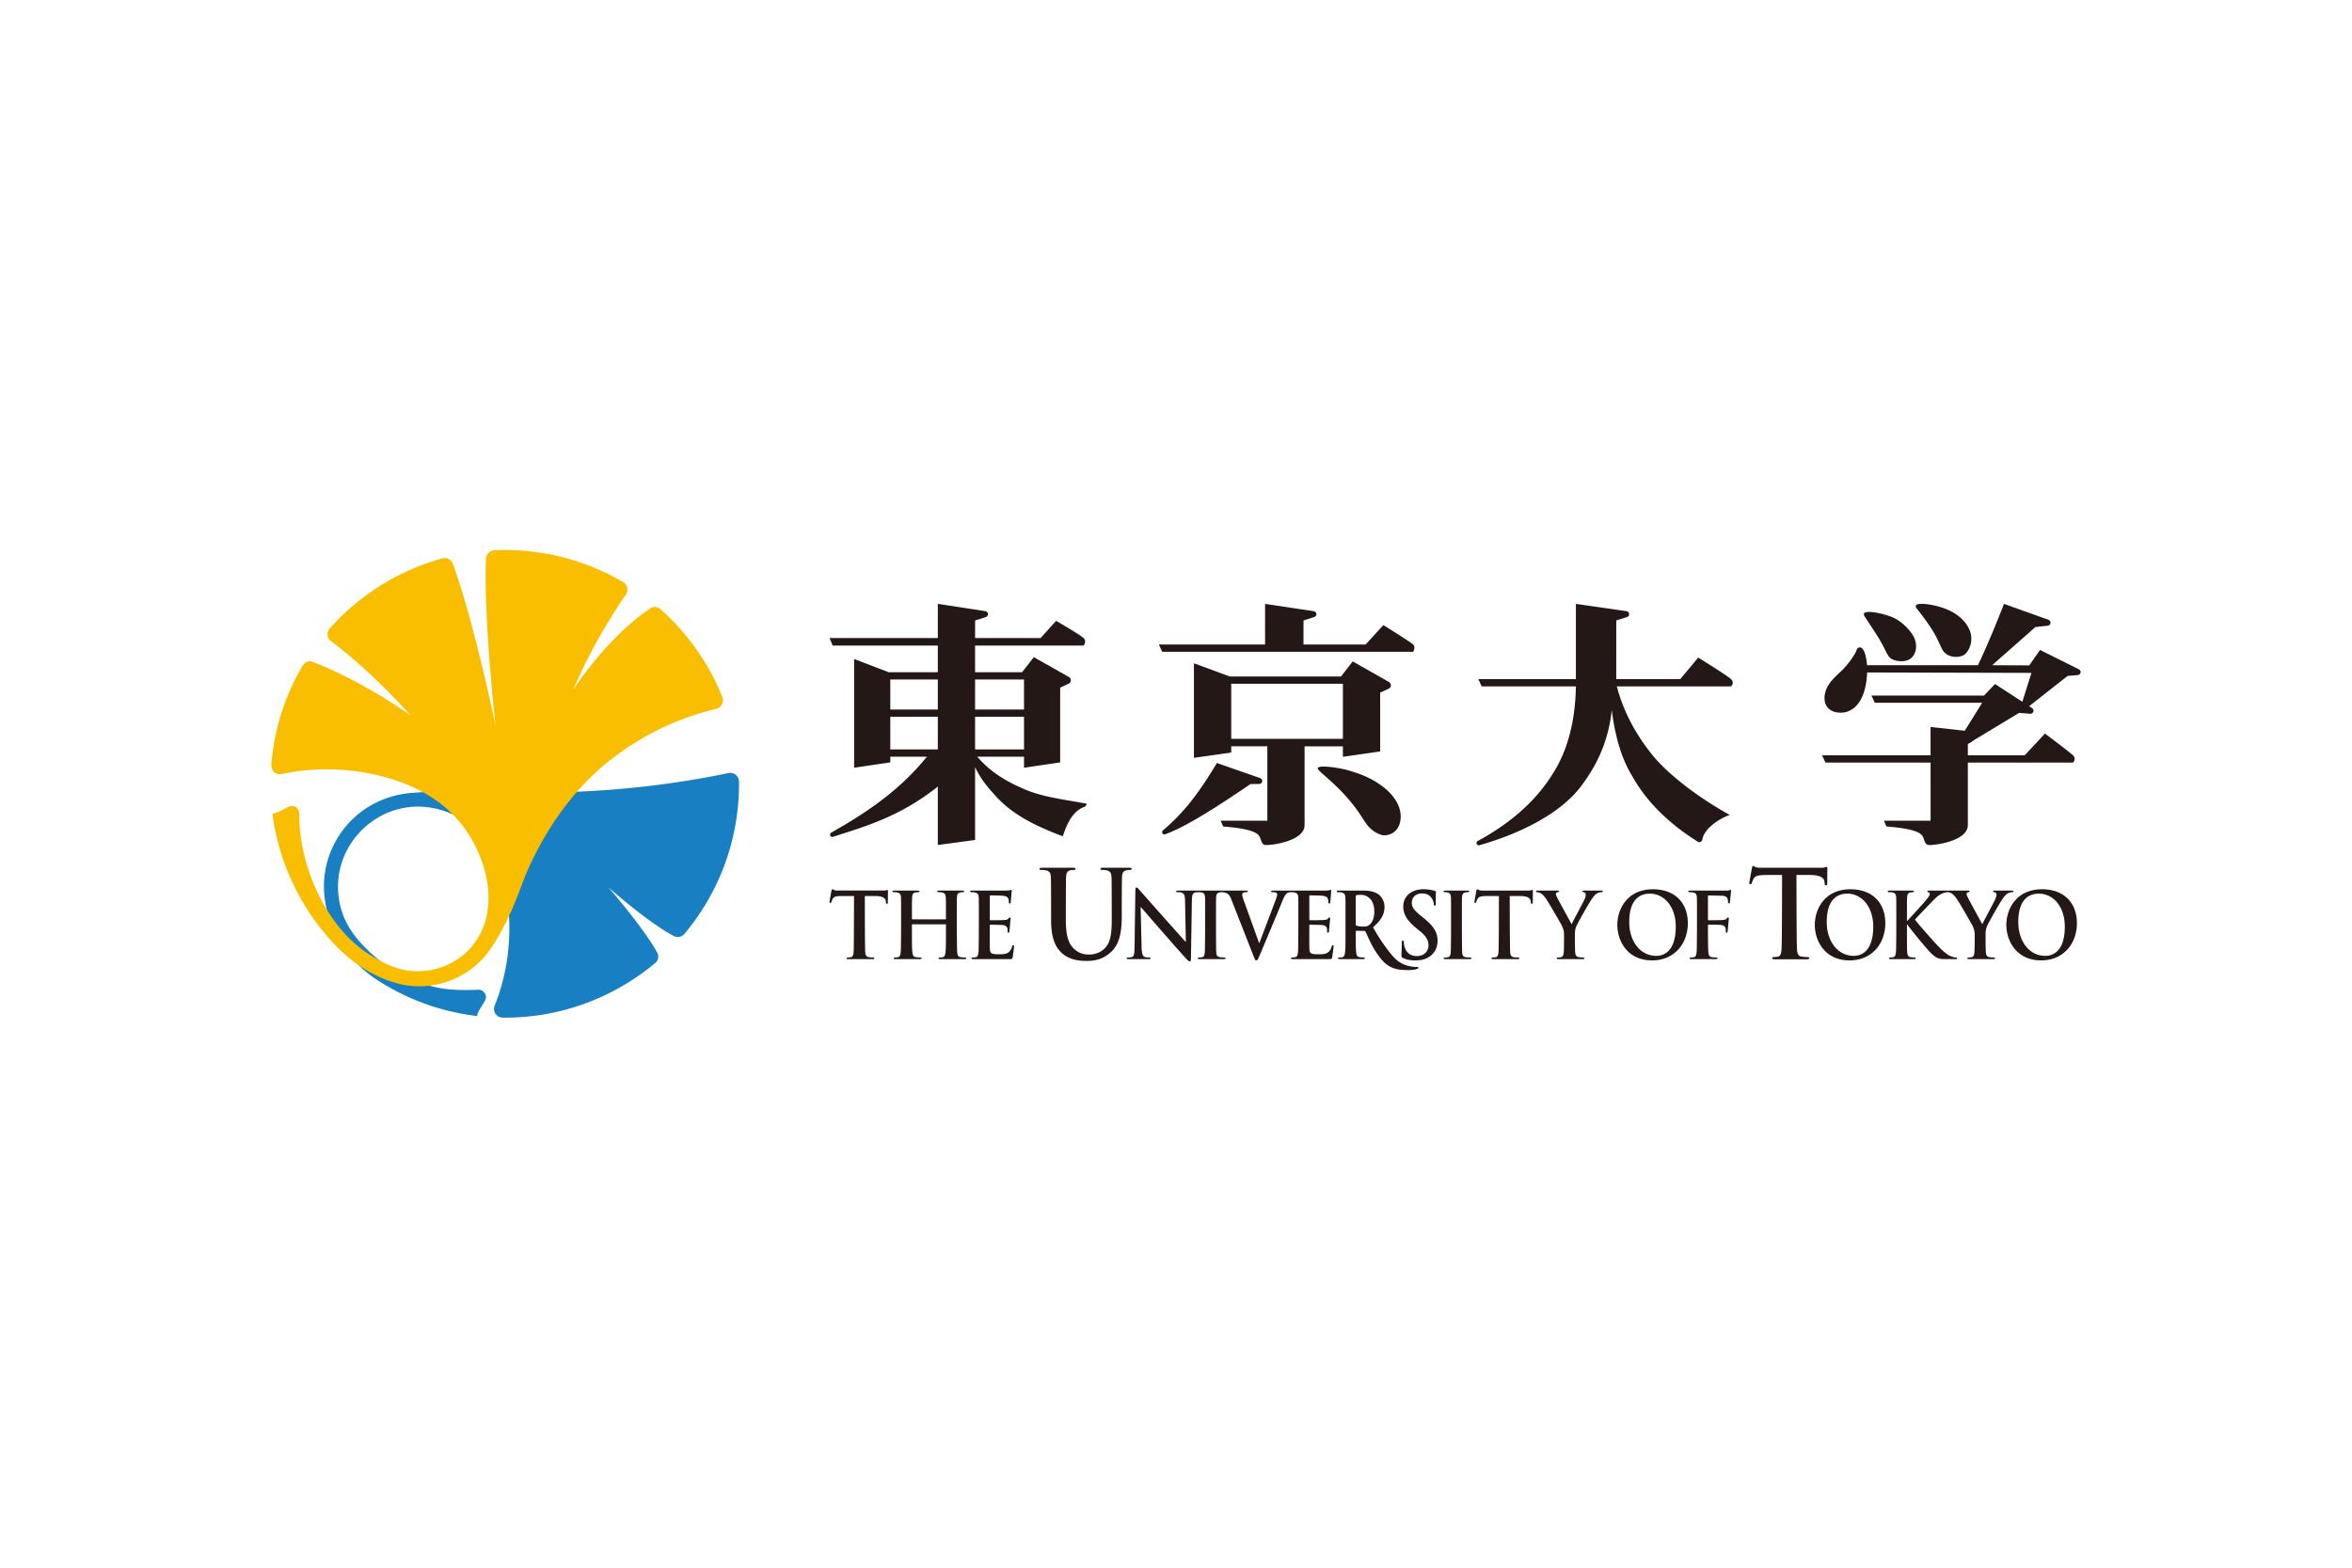 <svg xmlns="http://www.w3.org/2000/svg" height="800" width="1200" viewBox="-150.028 -64.641 1300.244 387.844"><path d="M258.503 128.077c-.02-2.635-2.205-4.878-4.87-4.878-.382 0-.758.074-1.133.167-42.904 8.87-87.648 12.425-133.462 9.905-14.116-.783-28 0-41.67 1.05a43.225 43.225 0 00-3.09.333c-10.956 1.5-21.432 6.362-29.55 14.292-7.21 7.055-12.312 16.145-14.484 26.018-2.611 11.873-.768 24.139 4.269 35.12 4.87 10.663 12.69 19.937 22.396 26.6a129.421 129.421 0 0034.276 16.276c7.667 2.3 14.495 3.727 22.559 4.727.108-3.051 4.71-7.813 4.874-10.105.162-2.294-1.572-4.313-3.857-4.461-12.562.476-21.776.167-33.566-4.22-12.1-4.527-23.047-11.998-31.694-21.563-4.16-4.611-7.608-9.664-9.832-15.468a44.748 44.748 0 01-2.763-18.228c1.175-20.771 17.34-38.354 37.968-41.316 11.407-1.633 23.219 1.3 32.524 8.104a44.413 44.413 0 0112.048 13.25c3.449 5.862 6.333 12.066 8.343 18.569 4.173 13.55 4.549 28.367 2.765 42.35a114.74 114.74 0 01-3.724 17.578c-.954 3.259-2.117 6.503-3.398 9.655a5.06 5.06 0 00-.366 1.87c0 2.65 2.117 4.768 4.723 4.845.326 0 .888.016 1.222.016 31.744 0 60.798-11.424 83.315-30.345.017-.008.058-.058.075-.066a4.664 4.664 0 001.456-3.411c0-.99-.342-1.858-.795-2.65-8.443-14.651-26.822-35.686-26.822-35.686s20.8 18.617 35.717 26.773c.806.424 1.686.773 2.683.773 1.333 0 2.547-.516 3.413-1.41a.491.491 0 00.154-.156c18.924-22.48 30.307-51.48 30.307-83.125-.001-.391-.011-.783-.011-1.183" fill="#187FC3"></path><path d="M24.565 187.286c-5.112-11.356-8.271-23.62-9.038-36.004-.088-1.685-.064-3.936-.072-5.611a4.192 4.192 0 00-4.19-4.202c-2.321 0-7.25 4.235-10.697 4.235 3.523 27.349 15.904 53.18 35.02 73.06 9.353 9.749 20.938 17.294 34.097 20.862 11.298 3.068 23.3 1.675 33.736-3.585 4.995-2.535 9.589-5.928 13.396-10.058 4.064-4.368 7.187-9.695 10.083-14.884 3.04-5.501 5.679-11.196 8.068-17.024 2.518-6.17 4.619-12.533 7.404-18.644 10.535-22.981 25.374-44.002 45.423-59.646a152.634 152.634 0 0131.864-19.118 147.709 147.709 0 0117.77-6.571c2.885-.86 5.832-1.66 8.768-2.36 2.629-.816 4.089-3.602 3.202-6.17-7.342-18.585-19.141-35.313-34.024-48.612-.101-.1-.188-.191-.288-.284-.855-.741-1.968-1.226-3.202-1.226-1.335 0-2.452.793-3.47 1.509-23.896 16.569-41.495 44.242-41.495 44.242s9.314-23.655 29.184-52.83c.505-.7.725-1.585.725-2.501a4.793 4.793 0 00-2.534-4.254C182 10.464 168.575 5.278 154.58 2.502A129.46 129.46 0 00123.56.126c-.024-.017-.066-.017-.087-.017-.058 0-.1.017-.158.017-2.598.074-4.586 2.217-4.69 4.819-1.322 33.97 5.336 92.372 5.336 92.372s-11.864-57.55-23.555-89.486c-.701-1.936-2.434-3.395-4.594-3.395-.334 0-.668.034-.963.083-.037.026-.071.049-.113.049-.838.209-1.671.45-2.51.693-19.537 5.795-37.605 16.243-52.377 30.243-2.542 2.41-4.97 4.944-7.333 7.579-.05.049-.121.125-.164.15-.8.892-1.305 2.027-1.305 3.31 0 1.317.472 2.686 1.45 3.436 25.525 19.379 44.349 41.45 44.349 41.45S52.674 73.604 23.944 62.28c-.821-.308-1.597-.725-2.518-.725-1.676 0-3.135.85-4.015 2.135-.017.018-.026.042-.042.066C13.22 70.843 9.685 78.28 6.942 86.003A129.705 129.705 0 00.138 116.51c-.263 2.652-.434 5.37 2.288 6.855 1.076.599 2.272.692 3.458.458a96.5 96.5 0 015.303-1.001 122.705 122.705 0 0120.716-1.56c13.892.135 27.724 2.66 40.712 7.496 11.985 4.494 22.942 11.507 31.246 21.346 15.627 18.562 24.003 50.438 5.97 70.218-8.266 9.07-20.44 13.492-32.627 12.407-6.266-.594-11.815-2.776-17.29-5.736-4.994-2.71-9.735-5.828-13.974-9.59-9.255-8.237-16.334-18.902-21.375-30.118" fill="#F9BE00"></path><path d="M578.438 120.73c0-2.11 11.857-.45 17.396 1.226 4.443 1.369 11.539 3.41 19 9.164 4.253 3.294 9.463 9.13 9.463 16.133 0 6.964-4.2 10.509-9.336 10.509-2.786-.375-5.654-2.043-8.171-4.578-2.535-2.52-4.504-7.604-11.843-16.02-8.304-9.505-16.51-15.024-16.51-16.434m-7.869-68.49l.017-13.307 5.852-1.851-.008-.033c.702-.193 1.262-.801 1.262-1.601 0-.81-.635-1.477-1.436-1.602v-.042l-26.918-4.036V52.24h-58.73l1.863 4.019h138.682s1.668-2.435 0-4.02c-1.667-1.601-16.424-10.73-16.424-10.73l-9.808 10.73zm-24.005 73.868l.014-.023-23.871-8.33c-8.821 14.608-16.985 26.397-29.843 37.28l.017.016a1.182 1.182 0 00-.466.934c0 .709.58 1.277 1.263 1.277.163 0 .313-.052.442-.11v.019c.017-.018.024-.018.05-.018v-.01c11.34-4.118 27.738-14.55 47.149-27.766l4.754-.024c.915 0 1.682-.734 1.682-1.66-.001-.758-.508-1.368-1.191-1.585m260.361-54.723c-2.185-2.092-18.128-11.907-18.128-11.907l-9.948 11.907H743.47l.017-32.452 5.863-1.851-.012-.033c.728-.193 1.269-.801 1.269-1.601 0-.81-.651-1.477-1.434-1.602v-.042l-28.001-4.036v41.617h-53.946l1.866 4.028h52.08c-.322 19.877-4.935 35.346-11.755 46.619-8.488 14.218-21.497 27.399-42.426 38.799 0 0-.017 0-.017.025-.083.05-.158.084-.225.125h.007c-.317.258-.532.599-.532 1.025 0 .699.558 1.249 1.259 1.249.116 0 .242-.033.359-.048l.015.015c25.24-7.237 45.52-18.652 56.002-32.42 8.97-11.78 15.293-25.097 17.144-42.35 1.885 15.319 5.75 27.644 11.48 36.839 7.314 13.125 19.452 25.616 35.963 35.905.118.083.217.15.34.218a1.55 1.55 0 001.551-.192c.368-.241.636-.71.719-1.151 1.093-6.104 9.047-11.406 15.14-13.6-19.511-10.85-35.428-23.838-43.165-33.645-9.308-11.723-15.808-24.206-19.226-37.413h63.118s2.17-1.936 0-4.028m73.527-36.306c-.167.318-.135.86.243 1.452 1.734 2.786 6.245 9.348 8.78 13.708 3.102 5.36 3.4 7.363 5.328 9.314 1.71 1.684 7.57 3.042 11.124.633 3.567-2.436 3.976-7.404 2.493-11.158-1.476-3.768-6.89-9.79-12.774-12.065-5.888-2.257-14.176-3.76-15.194-1.884m28.903-4.669c-.327.35-.485.967-.02 1.567 1.936 2.502 5.939 7.505 9.033 12.542 3.958 6.37 4.478 10.02 6.645 12.207 3.419 3.369 9.473 2.709 11.498.667 2.91-2.894 3.937-7.913 2.818-11.666-1.76-5.92-7.194-10.931-14.876-13.6-6.803-2.36-13.814-2.992-15.098-1.716m-30.886 23.464c3.228.542 5.326 12.99 2.125 24.08-2.642 9.106-8.903 13.208-15.85 11.666-5.388-1.208-7.205-5.987-5.536-11.54 1.449-4.828 5.9-8.506 9.07-11.564 3.234-3.145 7.096-8.464 7.973-10.982.333-.943.915-1.877 2.218-1.66m59.378 63.645v34.596c0 8.34-16.354 10.998-21.297 10.998-2.562 0-2.46-2.46-3.585-4.645-.952-1.818-3.88-4.354-20.122-5.603l-1.385-3.201h25.799l-.017-32.145h-58.116l-1.852-4.027h59.968V97.826l24.68 2.719c2.362 1.207-.515 5.126-4.073 6.62v6.328h31.458l11.173-12s13.359 9.98 15.486 12c2.102 2.018 0 4.027 0 4.027h-58.117z" fill="#231815"></path><path d="M1000.188 67.474c0-.65-.374-1.192-.934-1.484h.015l-.091-.067-21.43-10.674-5.944 8.532-20.53-.092 23.899-21.096 6.703-.76c.937 0 1.669-.758 1.669-1.675 0-.708-.425-1.3-1.036-1.55l-24.671-8.84c-3.878 9.865-8.681 21.864-14.417 33.922H880.5l-.15 4.002 92.654.242-6.153 19.528 2.519.735 23.64-18.595 5.694-.45v-.042a1.65 1.65 0 001.484-1.636" fill="#231815"></path><path d="M973.39 87.46v-.016l-20.521-13.366-6.044 6.37h-62.271l1.842 4.019h59.353l-11.396 18.335c1.884.392.265 3.779 3.493 4.362l28.34-17.12 6.054.469v-.034c.082 0 .15.034.217.034a1.668 1.668 0 00.933-3.052m-559.411 43.751c-10.077-4.452-17.982-10.098-23.723-16.935h25.82v6.103l19.983-2.968V76.104l4.595-2.143a2.09 2.09 0 001.305-1.942c0-.792-.464-1.484-1.118-1.843l-19.348-10.948-6.483 8.33h-25.99V52.84H449s1.93-2.32 0-4.17c-1.95-1.867-15.196-9.521-15.196-9.521l-8.555 9.522h-36.23l.018-9.74 5.873-1.85-.016-.033c.718-.193 1.255-.801 1.255-1.601 0-.81-.613-1.477-1.426-1.602l.016-.042-26.311-4.036v18.904h-59.84l1.718 4.169h58.122v14.716h-27.211l-19.053-7.295v60.118l19.99-2.968v-3.135l20.246-.016c-15.642 19.318-34.128 31.317-52.89 42.006h.018c-.4.217-.68.643-.68 1.119 0 .69.57 1.258 1.256 1.258.125 0 .254-.05.367-.075l.008.009c16.989-5.536 36.72-10.857 57.95-27.791v32.326l20.593-2.8v-40.267c3.1 6.563 6.669 10.74 10.697 15.19 8.994 10.392 21.534 16.963 37.802 23.04 2.63-8.162 6.137-14.45 12.328-16.384l1.01-1.585c-13.025-2.524-25.422-3.61-36.88-9.095m-45.552-20.962h-26.274V92.18h26.274zm0-22.064h-26.274v-16.6h26.274zm20.592-16.61h27.049V88.18h-27.05zm0 20.605h27.049v18.069h-27.05zm228.718-19.26v-.018L597.78 61.588l-6.483 8.346H529.85l-19.836-7.304v52.273l20.613-2.952v-3.426h19.96v41.14h-25.8l1.385 3.202c16.244 1.249 19.18 3.784 20.12 5.603 1.146 2.186 1.036 4.645 3.597 4.645 4.925 0 21.285-2.658 21.285-10.998v-43.591h21.188v5.786l20.597-2.962V78.864l4.604-2.16a2.096 2.096 0 001.309-1.95c-.001-.793-.452-1.468-1.136-1.834m-25.374 31.45h-61.735V73.929h61.735zm-219.729 99.85c.146 0 .275-.1.275-.331v-1.068c0-7.62 0-9.021-.078-10.622-.092-1.71-.484-2.493-2.055-2.852-.384-.11-1.197-.148-1.866-.148-.52 0-.816-.11-.816-.468 0-.326.35-.435 1.014-.435h12.878c.676 0 1.004.108 1.004.435 0 .358-.28.468-.85.468-.404 0-.82.039-1.384.148-1.297.25-1.676 1.102-1.776 2.852-.087 1.6-.087 28.033.155 30.192.134 1.4.417 2.503 1.85 2.719.685.093 1.727.192 2.428.192.537 0 .775.142.775.392 0 .356-.376.5-.955.5h-13.416c-.672 0-.998-.144-.998-.5 0-.25.196-.392.759-.392.718 0 1.297-.1 1.718-.192.947-.216 1.193-1.317 1.372-2.768.24-2.11.24-6.063.24-10.683v-4.402c0-.217-.127-.31-.274-.31h-18.227c-.138 0-.3.033-.3.31v4.402c0 4.62 0 8.572.267 10.73.125 1.402.417 2.504 1.843 2.72.684.093 1.726.192 2.427.192.546 0 .792.142.792.392 0 .356-.401.5-.971.5h-13.466c-.61 0-.938-.144-.938-.5 0-.25.179-.392.742-.392.726 0 1.296-.1 1.722-.192.959-.216 1.205-1.317 1.392-2.768.25-2.11.25-28.543.146-30.144-.104-1.71-.471-2.493-2.068-2.852-.366-.11-1.192-.148-1.86-.148-.513 0-.794-.11-.794-.468 0-.326.333-.435 1.007-.435h12.879c.67 0 1.006.108 1.006.435 0 .358-.29.468-.865.468-.391 0-.808.039-1.38.148-1.291.25-1.684 1.102-1.767 2.852-.113 1.6-.113 3.003-.113 10.622v1.068c0 .232.163.332.3.332h18.226zm58.294-23.303c-.138-2.276-.642-3.344-2.731-3.803-.513-.15-1.597-.225-2.493-.225-.692 0-1.088-.125-1.088-.594 0-.466.455-.607 1.4-.607h17.11c.968 0 1.418.142 1.418.607 0 .469-.383.594-1.021.594-.71 0-1.076.074-1.856.225-1.705.316-2.225 1.483-2.347 3.803-.13 2.126-.13 23.545-.13 23.545 0 9.69 1.847 13.768 4.97 16.427 2.852 2.478 5.783 2.77 7.959 2.77 2.793 0 6.225-.96 8.775-3.62 3.495-3.685 3.682-9.696 3.682-16.584 0 0 0-20.412-.113-22.538-.133-2.276-.646-3.344-2.747-3.803-.514-.15-1.597-.225-2.29-.225-.7 0-1.083-.125-1.083-.594 0-.466.453-.607 1.342-.607h14.563c.897 0 1.35.142 1.35.607 0 .469-.391.594-1.142.594-.708 0-1.113.074-1.854.225-1.726.316-2.227 1.483-2.355 3.803-.138 2.126-.138 21.328-.138 21.328 0 7.439-.684 15.318-6.046 20.13-4.515 4.075-9.101 4.818-13.216 4.818-3.373 0-9.493-.2-14.142-4.618-3.235-3.085-5.648-8.03-5.648-17.721 0 0 0-21.811-.13-23.937M652.1 192.198c-.101-1.71-.576-2.56-1.617-2.793-.535-.168-1.145-.207-1.737-.207-.474 0-.756-.11-.756-.502 0-.292.384-.4 1.157-.4h12.025c.617 0 1.016.108 1.016.4 0 .393-.316.502-.8.502-.466 0-.833.039-1.417.148-1.284.25-1.658 1.102-1.77 2.852-.1 1.6-.1 28.29.11 30.435.142 1.35.46 2.26 1.89 2.477.686.093 1.712.192 2.454.192.503 0 .768.142.768.392 0 .356-.4.5-.918.5h-13.456c-.616 0-.968-.144-.968-.5 0-.25.19-.392.766-.392.718 0 1.285-.1 1.718-.192.959-.216 1.25-1.076 1.392-2.518.243-2.103.243-28.793.143-30.394m62.519 21.012c0-2.7-.482-3.801-1.1-5.263-.317-.798-6.74-11.847-8.407-14.43-1.182-1.862-2.375-3.112-3.3-3.672-.618-.35-1.434-.647-2.003-.647-.366 0-.716-.11-.716-.468 0-.285.35-.435.919-.435h11.105c.492 0 .718.149.718.435 0 .308-.335.358-1.051.558a.926.926 0 00-.67.9c0 .426.252 1.017.583 1.708.67 1.502 7.356 13.577 8.107 15.003.482-1.22 6.503-12.234 7.17-13.811.468-1.073.65-1.941.65-2.6 0-.492-.183-1.06-1-1.252-.428-.091-.852-.2-.852-.507 0-.326.235-.435.819-.435h9.587c.518 0 .852.108.852.4 0 .342-.384.502-.9.502-.468 0-1.393.207-2.102.59-1.001.51-1.527 1.108-2.578 2.477-1.56 2-8.244 13.784-9.11 15.95-.727 1.785-.727 3.345-.727 4.996 0 0 0 7.02.158 9.13.1 1.45.515 2.553 1.94 2.769.687.093 1.728.192 2.397.192.516 0 .768.142.768.392 0 .356-.386.5-1.003.5h-13.265c-.676 0-1.053-.076-1.053-.5 0-.25.228-.392.759-.392.669 0 1.235-.1 1.668-.192.968-.216 1.384-1.317 1.485-2.768.152-2.11.152-9.13.152-9.13m29.451-5.953c0-8.59 5.388-19.686 19.694-19.686 11.892 0 19.28 7.278 19.28 18.77 0 11.506-7.64 20.562-19.757 20.562-13.681-.001-19.216-10.792-19.216-19.646m32.303.959c0-11.24-6.556-18.22-14.377-18.22-5.486 0-11.34 3.219-11.34 15.685 0 10.43 5.854 18.712 15.026 18.712 3.336 0 10.69-1.693 10.69-16.177m76.869-.959c0-8.59 5.379-19.686 19.703-19.686 11.882 0 19.278 7.278 19.278 18.77 0 11.506-7.637 20.562-19.754 20.562-13.698-.001-19.227-10.792-19.227-19.646m32.295.959c0-11.24-6.537-18.22-14.357-18.22-5.487 0-11.341 3.219-11.341 15.685 0 10.43 5.86 18.712 15.026 18.712 3.344 0 10.672-1.693 10.672-16.177m41.318-19.018c.557 0 1.358.298 1.99.647.902.56 2.1 1.81 3.287 3.672 1.683 2.583 8.069 13.632 8.402 14.43.626 1.462 1.102 2.563 1.102 5.264 0 0 0 7.02-.15 9.13-.092 1.45-.516 2.553-1.477 2.769a7.735 7.735 0 01-1.668.192c-.524 0-.766.142-.766.392 0 .424.386.5 1.06.5h13.274c.599 0 .993-.144.993-.5 0-.25-.26-.392-.777-.392-.667 0-1.718-.1-2.366-.192-1.454-.216-1.877-1.317-1.96-2.768-.16-2.11-.16-9.131-.16-9.131 0-1.651 0-3.211.718-4.995.868-2.167 7.555-13.951 9.123-15.951 1.05-1.368 1.584-1.967 2.585-2.476.716-.384 1.608-.591 2.103-.591.516 0 .897-.16.897-.502 0-.292-.333-.4-.867-.4h-9.588c-.585 0-.815.108-.815.435 0 .308.424.416.849.507.818.193 1.033.76 1.033 1.252 0 .658-.215 1.526-.683 2.6-.67 1.576-6.688 12.592-7.156 13.81-.766-1.425-7.453-13.5-8.104-15.002-.352-.691-.574-1.282-.574-1.708 0-.4.223-.783.657-.9.702-.2 1.035-.25 1.035-.558 0-.285-.217-.435-.718-.435h-21.888c-.525 0-.766.108-.766.435 0 .308.19.416.606.507.484.109.684.468.684 1.009 0 .844-1.05 2.11-2.384 3.753-1.385 1.718-8.337 9.18-9.98 11.04h-.226v-2.22c0-7.618 0-9.02.083-10.621.1-1.75.484-2.602 1.786-2.852.556-.11.849-.148 1.324-.148.375 0 .659-.11.659-.468 0-.326-.326-.435-1.001-.435h-12.455c-.71 0-1.052.108-1.052.435 0 .358.3.468.818.468.666 0 1.466.039 1.875.148 1.55.358 1.943 1.143 2.025 2.852.11 1.6.11 28.033-.141 30.144-.192 1.45-.416 2.552-1.373 2.768a7.979 7.979 0 01-1.721.192c-.558 0-.766.142-.766.392 0 .356.333.5.969.5h12.873c.516 0 .916-.144.916-.5 0-.25-.25-.392-.625-.392-.626 0-1.678-.1-2.325-.192-1.22-.216-1.644-1.317-1.734-2.72-.135-2.158-.135-6.11-.135-10.73v-4.568h.226l.526.766c1.007 1.443 10.388 13.017 12.507 14.993 2.05 1.909 3.342 3.01 5.91 3.268 1.009.077 1.862.077 3.295.077h4.16c.907 0 1.158-.145 1.158-.501 0-.284-.298-.392-.635-.392-.573 0-1.533-.151-2.976-.743-2.56-1.067-4.702-3.32-6.804-5.428-1.858-1.844-11.232-12.432-12.95-14.792 1.627-1.81 8.84-9.33 10.323-10.821 2.053-2.146 3.67-3.163 5.154-3.78.903-.336 2.104-.543 2.78-.543" fill="#231815"></path><path d="M959.13 207.257c0-8.59 5.396-19.686 19.72-19.686 11.9 0 19.287 7.278 19.287 18.77 0 11.506-7.646 20.562-19.762 20.562-13.71-.001-19.244-10.792-19.244-19.646m32.319.959c0-11.24-6.537-18.22-14.376-18.22-5.486 0-11.348 3.219-11.348 15.685 0 10.43 5.879 18.712 15.033 18.712 3.346 0 10.69-1.693 10.69-16.177m-358.977 22.313c-4.254-.284-8.14-1.535-11.467-4.854-3.201-3.208-8.764-11.055-11.964-17.117 4.835-4.12 6.319-7.545 6.319-11.24 0-3.352-1.908-5.945-3.26-6.87-2.568-1.86-5.77-2.151-8.78-2.151h-13.291c-.726 0-1.044.108-1.044.435 0 .358.283.468.81.468.685 0 1.469.039 1.885.148 1.552.358 1.927 1.143 2.035 2.852.092 1.6.092 3.003.092 10.622v8.839c0 4.62 0 8.572-.242 10.683-.185 1.45-.415 2.552-1.375 2.768a7.873 7.873 0 01-1.71.192c-.584 0-.784.142-.784.392 0 .356.334.5.958.5h12.852c.616 0 .948-.144.948-.5 0-.25-.198-.392-.558-.392-.575 0-1.625-.1-2.345-.192-1.432-.216-1.717-1.317-1.865-2.768-.218-2.11-.218-6.063-.218-10.74v-.702c0-.282.117-.39.366-.39l4.137.107c.35 0 .7 0 .876.342.575 1.116 2.918 6.746 5.097 10.174 2.107 3.375 4.175 6.094 6.353 7.813 2.633 2.067 5.259 2.867 8.513 3.158 4.145.375 6.995 0 7.804-.241.692-.174 1.51-.41 1.51-.926-.002-.542-.812-.342-1.652-.41m-25.583-23.181c-.858.65-1.467.868-3.384.868-1.184 0-2.638-.166-3.628-.526-.335-.143-.41-.342-.41-.884v-15.26c0-.398.075-.59.41-.69.483-.158 1.343-.191 2.534-.191 2.81 0 7.314 2.019 7.314 9.164 0 4.102-1.402 6.418-2.836 7.519m-266.404-19.41c-.213 0-.596.2-1.297.342h-26.97c-1.187-.093-1.666-.708-2.05-.708-.302 0-.427.315-.572.975-.105.492-1.077 5.937-1.077 5.937h.01a.51.51 0 00.487.634.542.542 0 00.475-.308v-.043c.154-.408.438-1.248.872-2.036.718-1.074 1.856-1.357 4.627-1.434h7.105s0 28.936-.23 31.046c-.145 1.45-.428 2.552-1.392 2.768-.426.093-1 .192-1.718.192-.563 0-.767.142-.767.392 0 .356.35.5.954.5h13.516c.523 0 .906-.144.906-.5 0-.25-.238-.392-.768-.392-.717 0-1.76-.1-2.425-.192-1.443-.216-1.73-1.317-1.868-2.72-.23-2.158-.23-31.094-.23-31.094h6c4.236.103 5.498 1.478 5.587 2.779l.108 1.024c0 .292.233.525.503.525a.519.519 0 00.52-.525s.064-5.438.064-6.12c.018-.741-.052-1.042-.37-1.042m356.517 0c-.21 0-.585.2-1.293.342h-26.965c-1.185-.093-1.67-.708-2.054-.708-.284 0-.433.315-.573.975-.11.492-1.07 5.937-1.07 5.937 0 .033-.014.076-.014.116 0 .284.223.518.525.518a.49.49 0 00.433-.308h.016v-.043c.168-.408.433-1.248.877-2.036.708-1.074 1.86-1.357 4.608-1.434h7.114s0 28.936-.226 31.046c-.15 1.45-.416 2.552-1.385 2.768a7.733 7.733 0 01-1.716.192c-.577 0-.752.142-.752.392 0 .356.318.5.95.5h13.51c.517 0 .908-.144.908-.5 0-.25-.258-.392-.778-.392-.713 0-1.763-.1-2.415-.192-1.444-.216-1.744-1.317-1.87-2.72-.24-2.158-.24-31.094-.24-31.094h6.006c4.252.103 5.494 1.478 5.577 2.779l.125 1.024c0 .292.227.525.49.525a.51.51 0 00.518-.525s.076-5.438.076-6.12c.008-.741-.04-1.042-.382-1.042M859.69 175.18c-.27 0-.77.252-1.721.476h-36.011c-1.594-.144-2.236-.942-2.762-.942-.367 0-.55.416-.742 1.269-.132.657-1.443 7.928-1.443 7.928l.036.017a.221.221 0 00-.051.149c0 .359.317.686.69.686a.685.685 0 00.608-.393h.027v-.031s0-.028.006-.028c.2-.558.569-1.683 1.137-2.7.967-1.468 2.493-1.81 6.185-1.943h9.498s0 38.63-.325 41.44c-.182 1.938-.566 3.419-1.851 3.687-.55.126-1.316.26-2.283.26-.753 0-1.01.215-1.01.533 0 .49.435.692 1.274.692h18.02c.699 0 1.209-.202 1.209-.692 0-.318-.315-.533-1.018-.533-.96 0-2.351-.134-3.234-.26-1.935-.268-2.31-1.75-2.502-3.61-.318-2.886-.318-41.517-.318-41.517h8.03c5.653.134 7.314 1.96 7.447 3.712l.168 1.368c0 .374.284.657.666.657.385 0 .684-.283.684-.657 0 0 .067-7.272.082-8.157 0-1.01-.045-1.41-.496-1.41m-449.093 43.866c0-.3-.225-.51-.495-.51a.503.503 0 00-.506.418c-.446 2.05-1.63 3.345-2.876 3.962-1.23.6-3.227.6-4.475.6-4.875 0-4.984-.626-5.081-4.077-.05-1.467 0-11.75 0-11.75 0-.282.042-.5.283-.5 1.143 0 5.875.067 6.78.158 1.769.199 2.443.936 2.673 1.952.129.65.084 1.258.075 1.767 0 .285.233.518.513.518a.507.507 0 00.513-.467v-.05l.65-7.328v-.058a.508.508 0 00-.505-.52.504.504 0 00-.4.234c-.02.042-.054.06-.071.077v.016c-.05.059-.13.192-.245.34-.446.51-1.164.65-2.306.76-1.085.109-6.583.109-7.626.109-.292 0-.333-.218-.333-.576v-12.684c0-.348.097-.481.333-.481.955 0 5.979.082 6.77.19 2.402.29 2.869.902 3.195 1.802.237.602.212 1.65.212 2.01 0 .268.25.5.52.5a.512.512 0 00.514-.45c.075-.684.563-6.353.563-6.68 0-.224-.042-.441-.271-.441-.241 0-.53.134-.771.218-.383.082-1.151.175-2.056.175-.912 0-17.506.017-18.793.017-.726 0-1.043.108-1.043.435 0 .358.284.468.806.468.662 0 1.477.039 1.85.148 1.589.358 1.958 1.143 2.06 2.852.084 1.6.084 28.033-.136 30.144-.197 1.45-.445 2.552-1.392 2.768a7.887 7.887 0 01-1.72.192c-.57 0-.766.142-.766.392 0 .356.342.5.959.5h19.236c1.809 0 2.356.19 2.586-1.142.153-1.02.778-5.903.778-5.903l-.008-.018c-.002-.02.006-.054.006-.087m153.183-29.849c.659 0 1.484.039 1.85.148 1.578.358 1.954 1.143 2.068 2.852.067 1.6.067 28.033-.168 30.144-.182 1.45-.414 2.552-1.364 2.768a8.186 8.186 0 01-1.727.192c-.576 0-.767.142-.767.392 0 .356.333.5.94.5h19.26c1.812 0 2.355.19 2.572-1.142.183-1.02.8-5.903.8-5.903l-.02-.018c0-.016.02-.051.02-.084a.5.5 0 00-.502-.51.485.485 0 00-.5.418c-.468 2.05-1.634 3.345-2.868 3.962-1.242.6-3.251.6-4.503.6-4.861 0-4.985-.626-5.07-4.077-.064-1.467 0-11.75 0-11.75 0-.282.052-.5.286-.5 1.116 0 5.859.067 6.77.158 1.768.199 2.435.936 2.694 1.952.123.65.074 1.258.065 1.767 0 .285.234.518.509.518a.503.503 0 00.506-.467v-.023c0-.027.013-.027.013-.027l.666-7.328h-.01c0-.017.01-.043.01-.058a.528.528 0 00-.52-.52.51.51 0 00-.414.234c-.02.042-.034.06-.06.077l-.017.016c-.041.059-.108.192-.242.34-.433.51-1.143.65-2.285.76-1.093.109-6.588.109-7.637.109-.283 0-.335-.218-.335-.576v-12.684c0-.348.085-.481.335-.481.942 0 5.953.082 6.77.19 2.386.29 2.868.902 3.185 1.802.252.602.228 1.65.228 2.01 0 .268.24.5.525.5.25 0 .467-.191.507-.45.093-.684.559-6.353.559-6.68 0-.224-.032-.441-.284-.441-.223 0-.5.134-.746.218-.402.082-1.152.175-2.063.175l-28.781.017c-.91 0-1.346.108-1.346.483 0 .367.4.419.819.419.607 0 1.35.039 1.908.232.435.166.609.566.609.975 0 .45-.175 1.209-.416 1.859-1.151 3.303-7.356 19.444-9.397 24.974h-.193l-8.22-22.772c-.67-1.816-1.084-3.227-1.084-3.852 0-.477.116-.825.467-1.066.382-.311 1.1-.35 1.877-.35.407 0 .717-.11.717-.468 0-.326-.543-.435-1.095-.435h-37.29c-.715 0-1.236.033-1.236.435 0 .308.188.468.775.468.667 0 1.798 0 2.52.298 1.143.5 1.592 1.46 1.649 4.503l.45 22.53h-.228c-.83-.791-24.736-27.766-25.3-28.408-.812-.91-1.254-1.551-1.76-1.551-.495 0-.632.675-.632 1.677l-.435 30.593c-.041 4.368-.237 5.81-1.476 6.212-.667.19-1.522.25-2.151.25-.48 0-.772.107-.772.392 0 .474.439.5 1.06.5h11.073c.675 0 1.105-.076 1.105-.5 0-.284-.293-.392-.814-.392-.758 0-1.664-.06-2.492-.342-.955-.36-1.572-1.66-1.655-5.586l-.53-21.938h.146c.84.966 22.438 25.905 25.44 28.909.532.54 1.1 1.107 1.625 1.107.417 0 .607-.458.607-1.56l.526-32.293c.052-2.811.442-3.862 1.769-4.253.592-.148 1.276-.148 1.744-.148.565 0 1.616.039 2.132.207 1.068.233 1.536 1.084 1.637 2.793.064 1.6.064 28.29-.158 30.394-.144 1.44-.41 2.302-1.386 2.518a7.952 7.952 0 01-1.71.192c-.574 0-.783.142-.783.392 0 .356.35.5.958.5h13.476c.526 0 .908-.144.908-.5 0-.25-.251-.392-.766-.392-.725 0-1.76-.1-2.437-.192-1.435-.216-1.782-1.126-1.906-2.477-.194-2.144-.194-28.834-.094-30.435.094-1.75.458-2.602 1.75-2.852a7.176 7.176 0 011.437-.148c.38 0 .898 0 1.606.207 1.719.474 2.53 1.043 3.629 3.81l12.022 30.643c.925 2.337 1.203 3.045 1.82 3.045.674 0 .95-.785 2.199-3.694 1.05-2.502 10.213-24.197 12.073-28.9 1.284-3.218 2.003-4.062 2.618-4.52.87-.593 1.874-.593 2.356-.593m230.712 17.951c1.143 0 5.86.04 6.777.142 1.785.2 2.435.992 2.685 2.009.128.65.084 1.258.05 1.767 0 .285.252.518.526.518.284 0 .475-.191.51-.467v-.05l.684-7.328h-.018c0-.017.018-.043.018-.058a.533.533 0 00-.524-.52.513.513 0 00-.418.234c-.027.042-.027.06-.06.077 0 0-.015 0-.015.016a2.564 2.564 0 01-.241.34c-.428.51-1.145.65-2.294.76-1.101.109-6.613.109-7.68.109-.292 0-.326-.166-.326-.477v-12.514c0-.56.149-.718.418-.718l7.353.158c1.828.058 2.684.816 3.02 1.502.29.715.315 1.816.315 2.233a.52.52 0 00.52.509c.25 0 .458-.19.499-.433h.008v-.076s.66-6.23.66-6.554c0-.225-.151-.442-.332-.442-.252 0-.485.218-.768.3-.486.143-1.07.093-1.97.093-1.084 0-18.227.017-19.48.017-.698 0-1.082.108-1.082.483 0 .31.333.419.799.419.685 0 1.493.039 1.878.148 1.594.358 1.958 1.143 2.05 2.852.092 1.6.092 28.033-.141 30.144-.201 1.45-.434 2.552-1.385 2.768a8.075 8.075 0 01-1.718.192c-.541 0-.716.142-.716.392 0 .424.315.5.999.5h13.317c.724 0 1.042-.144 1.042-.5 0-.25-.184-.392-.817-.392-.667 0-1.702-.1-2.376-.192-1.424-.216-1.71-1.317-1.86-2.768-.233-2.11-.233-14.742-.233-14.742 0-.343.085-.451.326-.451" fill="#231815"></path><path d="M636.864 203.347l-1.351-1.077c-3.942-3.15-5.052-4.895-5.052-7.22 0-3.001 2.15-5.171 5.687-5.171 3.09 0 4.478 1.493 5.212 2.479.993 1.3 1.225 2.844 1.225 3.317 0 .2.009.35.049.482a.671.671 0 00.066.168c0 .018.01.018.01.018a.309.309 0 00.135.14v.018a.46.46 0 00.314.118.52.52 0 00.512-.518l.089-6.68c.018-.166.018-.301.018-.383 0-.342-.251-.492-.666-.593-1.234-.341-3.235-.874-6.355-.874-6.638 0-11.023 3.975-11.023 9.505 0 4.052 1.819 7.57 7.072 11.882l2.183 1.792c3.97 3.219 4.688 5.562 4.688 8.038 0 2.65-2.103 5.72-6.404 5.72-2.968 0-5.77-1.36-6.818-5.068-.236-.85-.435-1.91-.435-2.57 0-.123-.02-.265-.032-.391v-.025c0-.265-.234-.476-.512-.476-.283 0-.523.21-.523.476l-.218 7.439c0 1.115.134 1.35.918 1.709 2.044.968 4.176 1.3 6.962 1.3 2.537 0 5.195-.451 7.58-2.05 3.452-2.368 4.485-5.805 4.485-8.74-.002-4.76-2.095-8.113-7.816-12.765" fill="#231815"></path></svg>